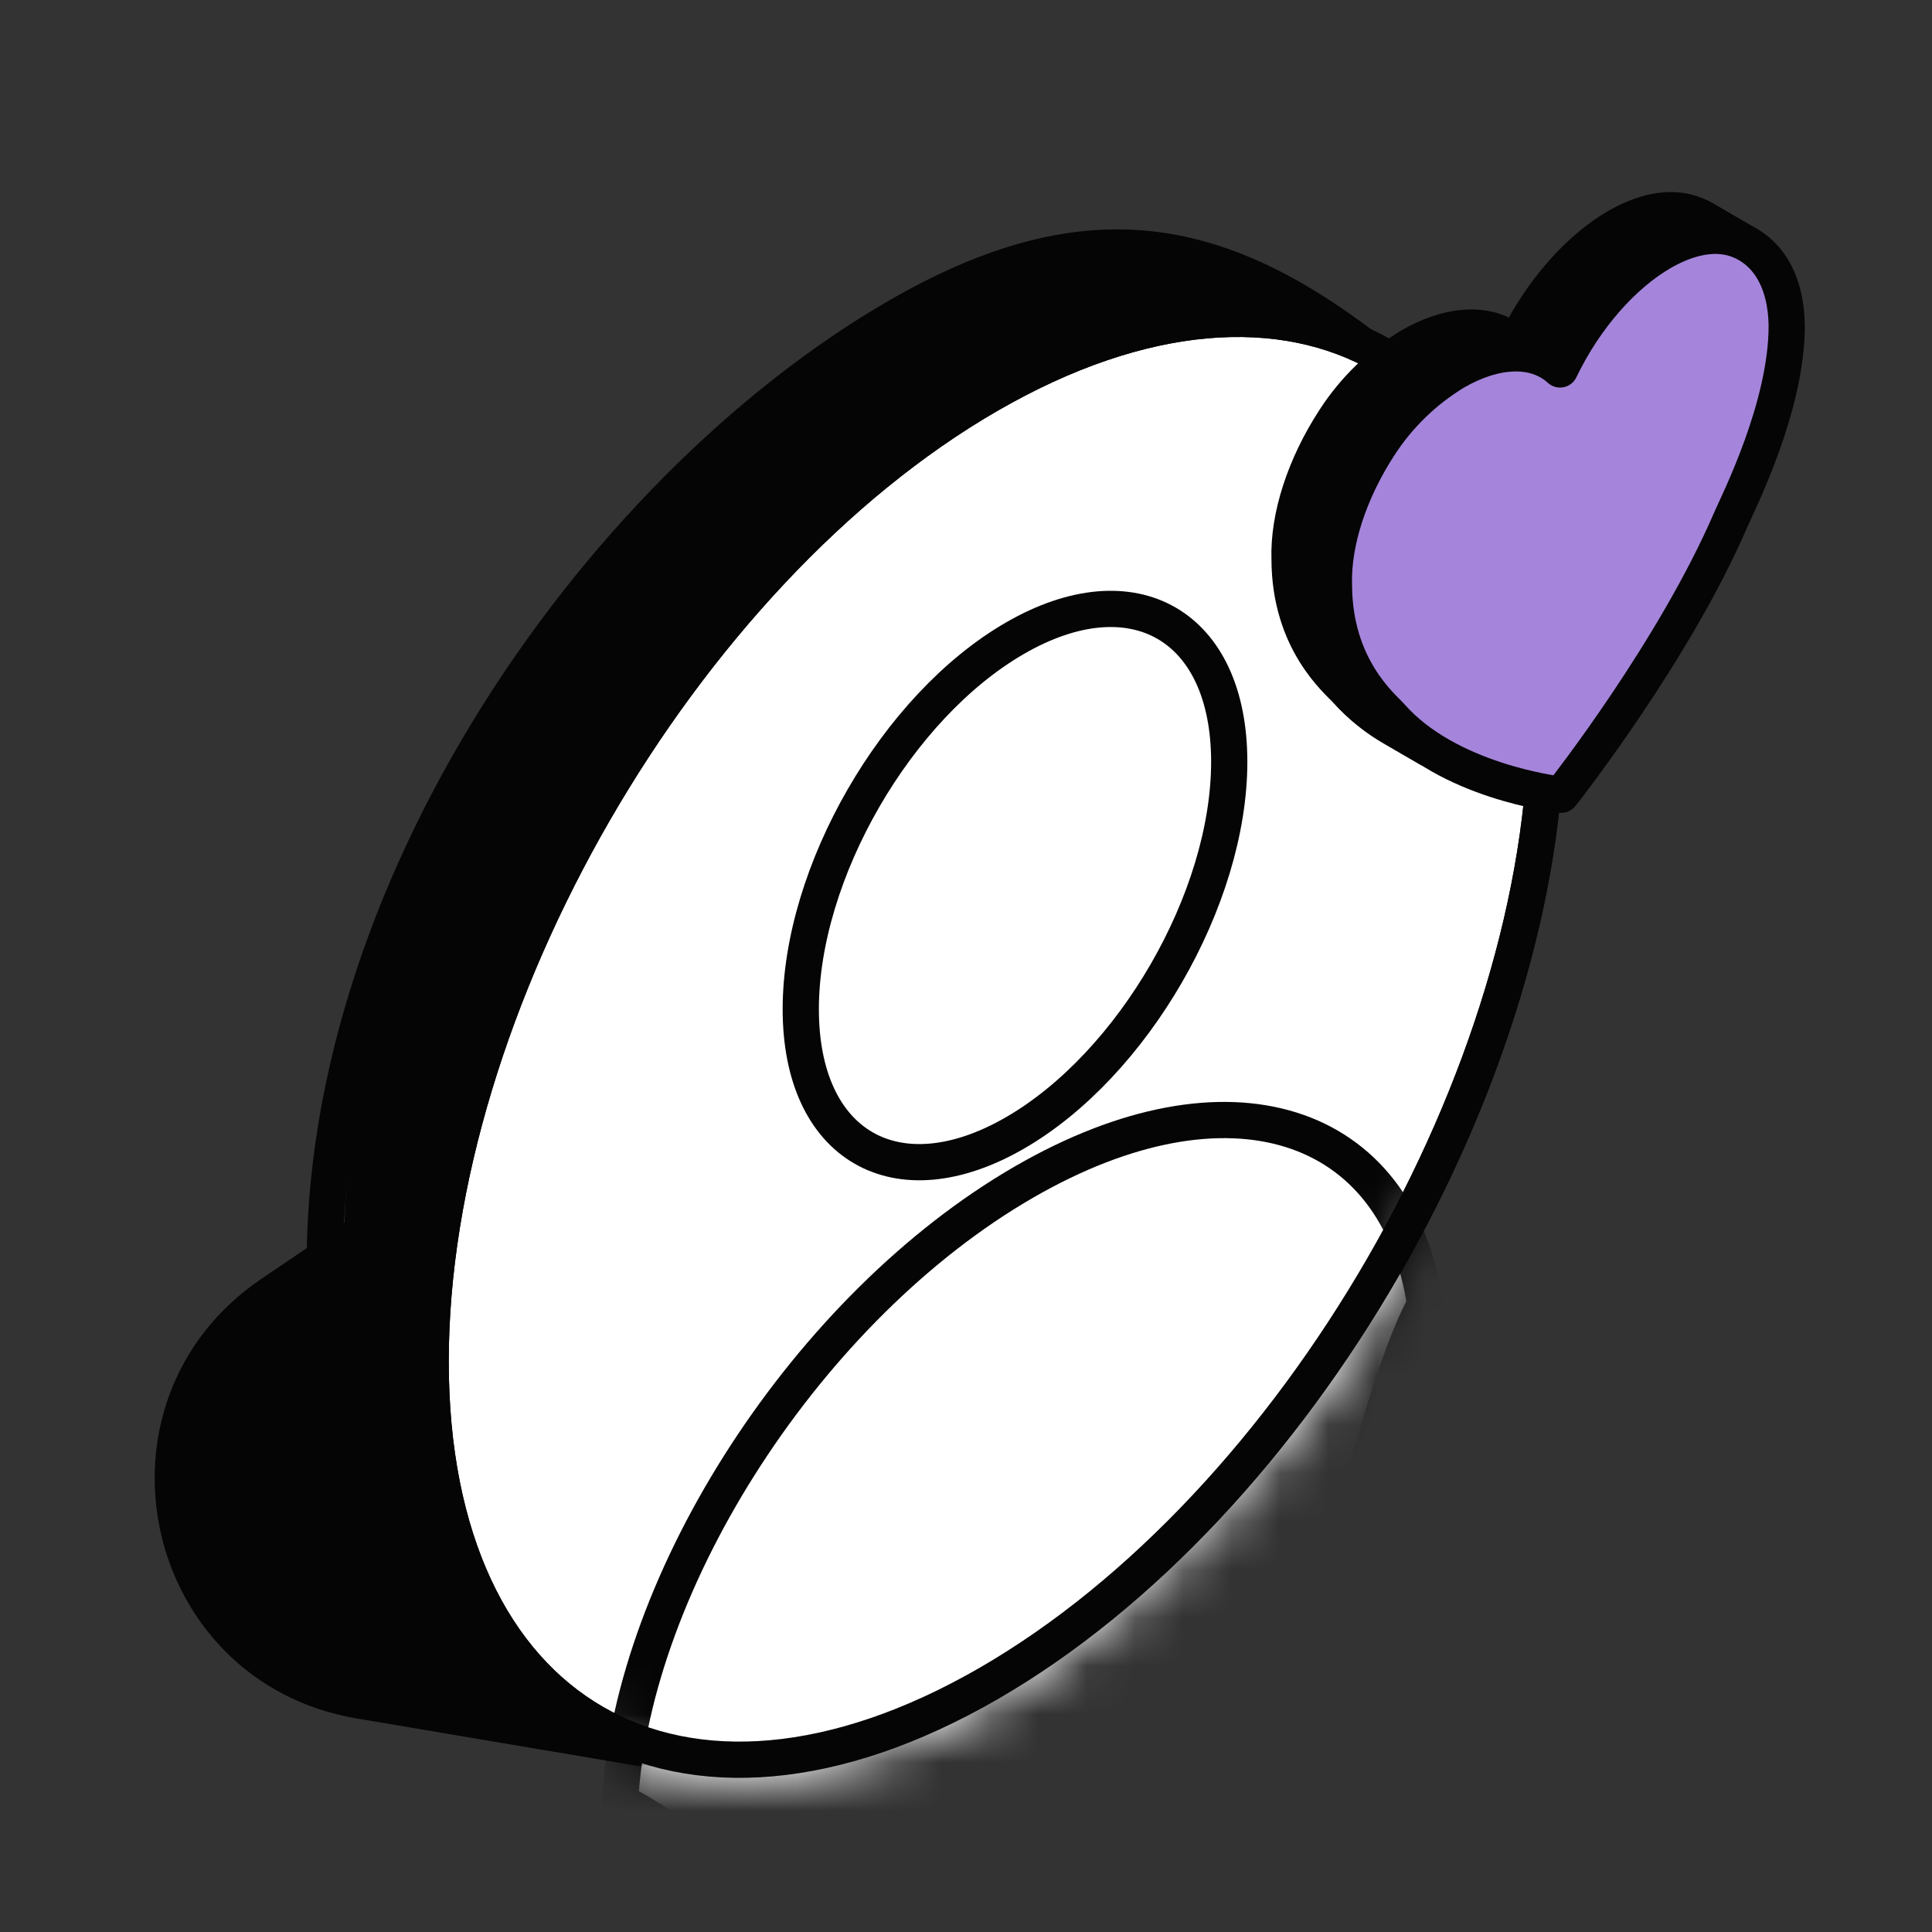<svg width="40" height="40" viewBox="0 0 40 40" fill="none" xmlns="http://www.w3.org/2000/svg">
<rect x="0" y="0" width="40" height="40" fill="#333333" stroke="none"/>
<path d="M7.451 35.21L13.228 36.185L9.861 34.157C9.768 34.101 9.726 33.988 9.76 33.885L13.806 21.747C13.876 21.536 13.639 21.356 13.455 21.481L5.62 26.789C2.153 29.137 3.322 34.514 7.451 35.21Z" fill="#050505"/>
<path d="M7.451 35.21L13.228 36.185L9.861 34.157C9.768 34.101 9.726 33.988 9.76 33.885L13.806 21.747C13.876 21.536 13.639 21.356 13.455 21.481L5.62 26.789C2.153 29.137 3.322 34.514 7.451 35.21Z" stroke="#050505" stroke-width="0.75" stroke-linejoin="round"/>
<path d="M30.783 13.511C30.783 20.722 25.721 29.491 19.476 33.096C16.834 34.621 14.282 35.593 12.216 34.858C11.71 34.858 7.441 31.316 7.156 26.763C6.651 18.668 12.548 10.131 18.793 6.526C23.12 4.027 26.028 5.008 29.923 8.549C30.581 9.561 30.783 11.297 30.783 13.511Z" fill="#050505"/>
<path d="M29.853 8.532C29.866 8.544 29.878 8.558 29.889 8.574C30.586 9.647 30.783 11.453 30.783 13.646C30.783 20.991 25.627 29.922 19.266 33.594C16.642 35.109 14.033 36.121 11.902 35.377C11.836 35.369 11.775 35.344 11.726 35.322C11.657 35.291 11.579 35.246 11.493 35.191C11.321 35.081 11.108 34.922 10.869 34.72C10.392 34.316 9.803 33.731 9.221 33.006C8.067 31.566 6.902 29.522 6.755 27.168C6.237 18.888 12.284 10.19 18.594 6.547C23.046 3.977 26.009 5.037 29.853 8.532Z" stroke="#050505" stroke-width="0.75" stroke-linejoin="round"/>
<path d="M20.467 34.856C14.087 38.539 8.916 35.553 8.916 28.187C8.916 20.82 14.087 11.863 20.467 8.18C26.847 4.496 32.018 7.482 32.018 14.849C32.018 22.215 26.847 31.173 20.467 34.856Z" fill="white" stroke="#050505" stroke-width="0.75" stroke-linejoin="round"/>
<mask id="mask0_9175_93197" style="mask-type:alpha" maskUnits="userSpaceOnUse" x="8" y="6" width="25" height="31">
<path d="M20.467 34.857C14.087 38.54 8.916 35.554 8.916 28.188C8.916 20.821 14.087 11.864 20.467 8.181C26.847 4.497 32.018 7.483 32.018 14.85C32.018 22.216 26.847 31.174 20.467 34.857Z" fill="white" stroke="#131313" stroke-width="0.8" stroke-linejoin="round"/>
</mask>
<g mask="url(#mask0_9175_93197)">
<path d="M21.204 40.468C18.227 42.191 15.029 38.364 12.836 37.305C13.097 32.69 16.742 27.047 21.204 24.471C25.443 22.024 28.941 23.194 29.507 27.01C28.396 29.005 27.386 35.051 25.902 36.644C24.418 38.237 22.82 39.538 21.204 40.468Z" fill="white" stroke="#050505" stroke-width="0.75" stroke-linejoin="round"/>
<path d="M21.014 23.456C18.565 24.87 16.579 23.724 16.579 20.895C16.579 18.066 18.565 14.627 21.014 13.213C23.464 11.798 25.45 12.945 25.45 15.773C25.45 18.602 23.464 22.041 21.014 23.456Z" fill="white" stroke="#050505" stroke-width="0.75" stroke-linejoin="round"/>
</g>
<path d="M20.467 34.856C14.087 38.539 8.916 35.553 8.916 28.187C8.916 20.82 14.087 11.863 20.467 8.18C26.847 4.496 32.018 7.482 32.018 14.849C32.018 22.215 26.847 31.173 20.467 34.856Z" stroke="#050505" stroke-width="0.75" stroke-linejoin="round"/>
<path d="M27.639 8.681C28.04 8.063 28.575 7.544 29.206 7.163C29.922 6.749 30.645 6.657 31.166 6.959L31.392 7.091C31.912 6.02 32.698 5.146 33.486 4.691C34.026 4.38 34.567 4.265 35.022 4.419C35.111 4.449 35.197 4.487 35.279 4.534L36.159 5.046L35.765 5.368C35.683 5.321 36.051 5.237 35.962 5.207C35.507 5.054 35.352 5.15 34.811 5.462C34.018 5.92 33.225 6.804 32.705 7.888L32.251 7.623C31.76 7.462 31.144 7.58 30.532 7.933C29.901 8.314 29.365 8.834 28.964 9.452C28.34 10.409 27.995 11.469 28.024 12.35C28.029 14.063 29.032 14.869 29.205 15.066C29.489 15.382 29.758 15.172 30.127 15.382L29.575 15.499L28.867 15.088C28.498 14.879 28.164 14.611 27.88 14.296C27.706 14.099 26.703 13.293 26.699 11.579C26.67 10.699 27.014 9.638 27.639 8.681Z" fill="#050505" stroke="#050505" stroke-width="0.75" stroke-linecap="round" stroke-linejoin="round"/>
<path d="M30.126 7.698C29.495 8.079 28.959 8.599 28.558 9.217C27.934 10.174 27.59 11.234 27.618 12.114C27.624 13.828 28.626 14.634 28.799 14.831C29.977 16.17 32.207 16.44 32.325 16.454C32.441 16.305 34.663 13.466 35.828 10.773C36 10.376 36.996 8.416 36.992 6.737C36.979 5.823 36.597 5.174 35.942 4.95C35.487 4.797 34.946 4.911 34.406 5.223C33.612 5.681 32.819 6.565 32.299 7.649C31.775 7.172 30.947 7.224 30.126 7.698Z" fill="#A585DB" stroke="#050505" stroke-width="0.75" stroke-linecap="round" stroke-linejoin="round"/>
</svg>
